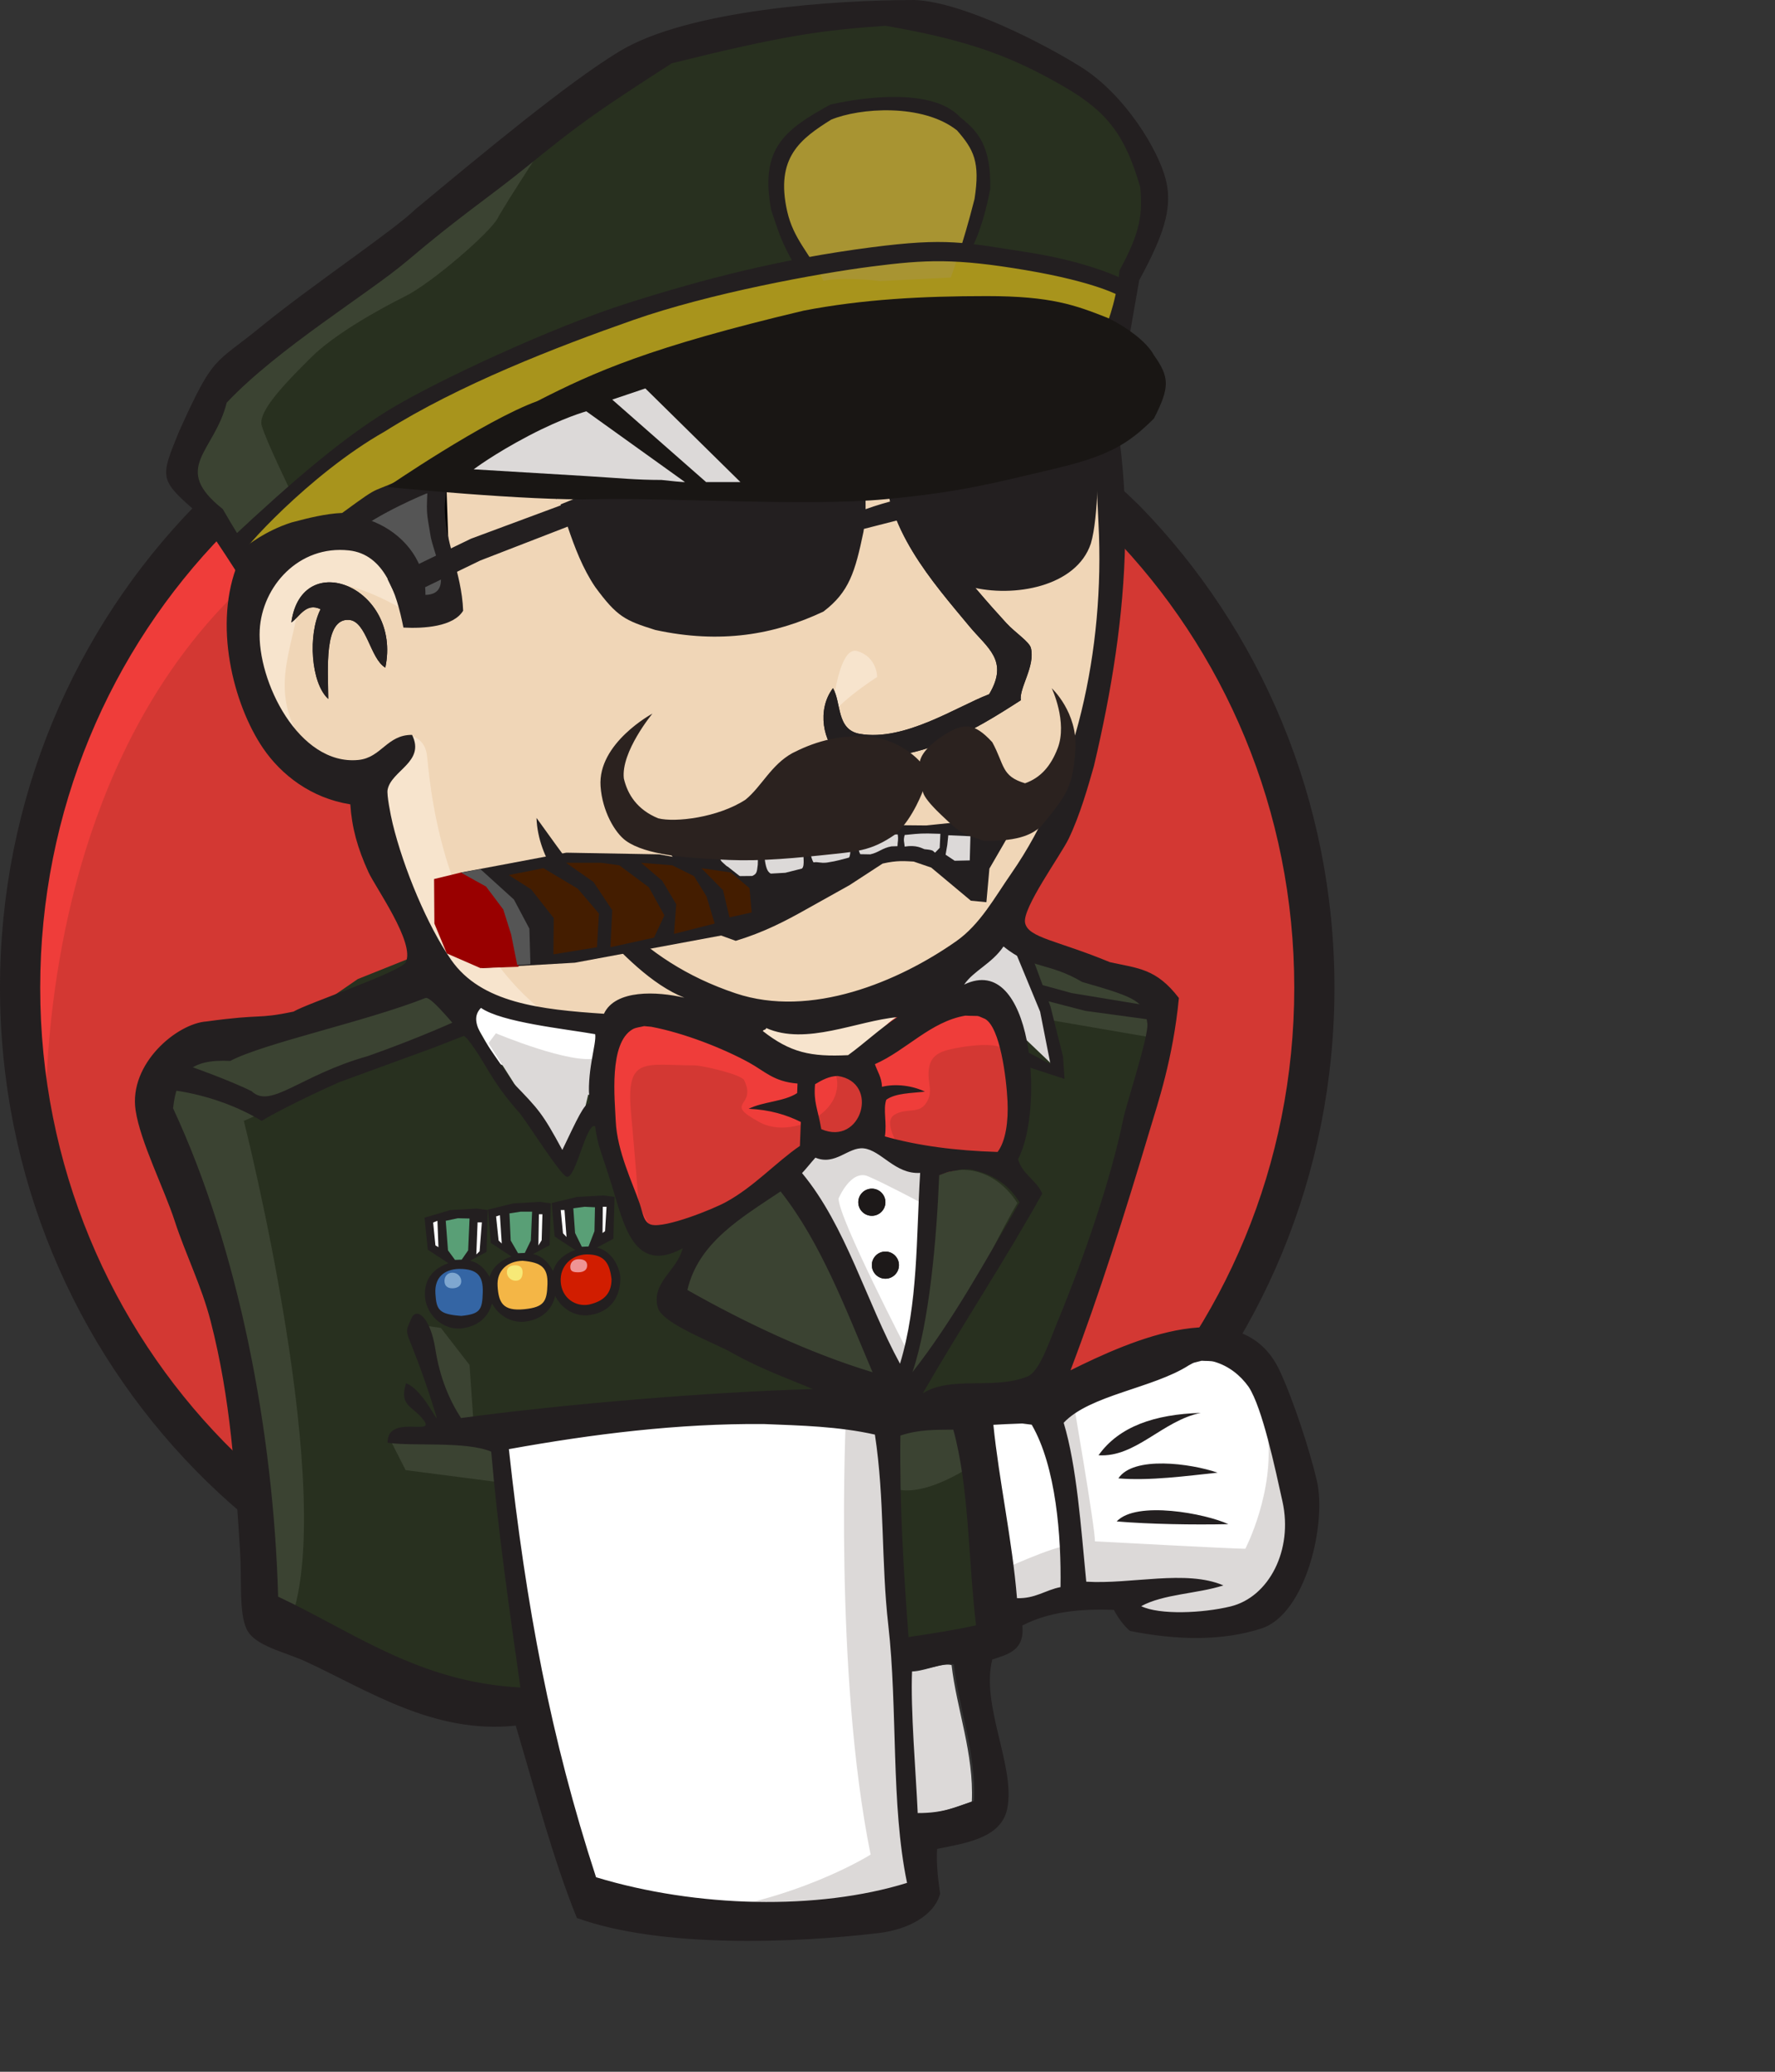 <?xml version="1.0" encoding="UTF-8" standalone="no"?>
<svg
   xmlns:dc="https://purl.org/dc/elements/1.1/"
   xmlns:cc="https://creativecommons.org/ns#"
   xmlns:rdf="http://www.w3.org/1999/02/22-rdf-syntax-ns#"
   xmlns:svg="http://www.w3.org/2000/svg"
   xmlns="http://www.w3.org/2000/svg"
   xmlns:sodipodi="https://sodipodi.sourceforge.net/DTD/sodipodi-0.dtd"
   xmlns:inkscape="https://www.inkscape.org/namespaces/inkscape"
   sodipodi:docname="master-jenkins-normal3.svg"
   inkscape:version="0.91 r13725"
   id="svg3554"
   viewBox="0, 0, 300, 350"
   height="350"
   width="300"
   y="0"
   x="0"
   version="1.1">
  <rect x="0" y="0" width="300" height="350" fill="#333333" stroke="none"/>
  <sodipodi:namedview
     inkscape:current-layer="svg3554"
     inkscape:window-maximized="1"
     inkscape:window-y="0"
     inkscape:window-x="0"
     inkscape:cy="197.96558"
     inkscape:cx="174.13112"
     inkscape:zoom="2.2828775"
     inkscape:snap-others="true"
     showgrid="false"
     id="namedview3728"
     inkscape:window-height="855"
     inkscape:window-width="1436"
     inkscape:pageshadow="2"
     inkscape:pageopacity="0"
     guidetolerance="10"
     gridtolerance="10"
     objecttolerance="10"
     borderopacity="1"
     bordercolor="#666666"
     pagecolor="#ffffff"
     inkscape:snap-nodes="true" />
  <defs
     id="defs3730" />
  <g
     id="レイヤー_1">
    <path
       id="path3557"
       fill="#d33833"
       d="M118.54,54.725 C178.768,59.721 220.665,106.506 222.147,166.442 C222.147,228.228 173.179,278.316 112.772,278.316 C52.367,278.316 3.398,228.228 3.398,166.442 C3.953,133.139 15.209,108.201 38.291,84.591 C39.987,86.74 42.587,87.8 45.203,88.27 C47.468,88.566 49.392,88.246 51.63,87.557 C56.852,85.951 60.218,83.364 65.433,78.178 C65.581,78.032 65.73,77.883 65.926,77.687 C66.167,77.446 66.167,77.446 66.404,77.21 C67.612,76.02 68.801,74.795 70.142,73.752 C74.975,72.008 72.771,72.777 76.748,71.421 C78.146,70.952 79.327,70.563 81.796,69.755 C90.86,66.788 94.861,65.389 100.081,63.214 C100.402,63.08 100.725,62.944 101.052,62.804 C103.969,61.559 105.756,60.724 111.471,57.991 C113.819,56.884 116.153,55.744 118.54,54.725 z" />
    <path
       id="path3559"
       fill="#ef3d3a"
       d="M100.717,62.947 L107.438,74.149 C-0.062,77.483 7.855,194.149 7.855,194.149 L4.521,182.483 L2.021,160.816 L10.355,128.316 L24.938,100.399 L38.481,84.826 C40.159,86.839 42.703,87.821 45.203,88.27 C47.468,88.566 49.392,88.246 51.63,87.557 C56.852,85.951 60.218,83.364 65.433,78.178 C65.581,78.032 65.73,77.883 65.926,77.687 C66.167,77.446 66.167,77.446 66.404,77.21 C67.612,76.02 68.801,74.795 70.142,73.752 C74.975,72.008 72.771,72.777 76.748,71.421 C78.146,70.952 79.327,70.563 81.796,69.755 C90.86,66.788 94.861,65.389 100.081,63.214 C100.615,62.99 100.403,63.08 100.717,62.947 z" />
    <path
       id="path3561"
       fill="#231f20"
       d="M124.376,52.337 C150.514,54.523 174,67.291 192.539,85.376 C212.935,106.235 225.545,135.06 225.542,166.859 C225.545,198.655 212.935,227.481 192.539,248.338 C172.152,269.199 143.925,282.129 112.771,282.129 C81.617,282.129 53.393,269.199 33.003,248.338 C12.608,227.481 0,198.655 0,166.859 C0,135.058 12.608,106.235 33.003,85.377 C35.622,82.677 34.424,83.814 36.537,81.902 C37.482,84.09 39.119,85.739 41.176,86.891 L37.86,90.123 C18.67,109.758 6.795,136.868 6.795,166.859 C6.795,196.844 18.67,223.958 37.86,243.589 C57.06,263.22 83.519,275.334 112.771,275.334 C142.024,275.334 168.485,263.22 187.682,243.589 C206.871,223.958 218.749,196.844 218.749,166.859 C218.749,136.868 206.871,109.758 187.682,90.123 C168.485,70.495 142.024,58.382 112.771,58.379 L112.771,58.379 L110.538,58.437 L111.471,57.991 C115.698,55.937 119.986,54.016 124.376,52.337 z" />
    <g
       id="g3563">
      <path
         id="path3565"
         fill="#f0d6b7"
         d="M174.759,49.359 L180.146,57.978 L186.812,70.062 L188.479,100.062 L183.479,125.895 L174.312,148.812 L165.562,160.895 L159.314,167.562 L142.646,170.062 L120.146,172.562 L105.562,172.978 L91.396,172.562 L80.562,169.228 L70.979,158.812 L63.479,137.562 L61.812,132.978 L51.812,129.645 L45.979,120.062 L41.812,106.312 L46.396,94.228 L57.229,90.478 L65.979,94.645 L70.146,103.812 L75.146,102.978 L76.812,100.895 L75.146,91.312 L74.729,79.228 L75.748,72.431 C76.797,72.075 76.297,72.245 77.248,71.921 C78.646,71.452 79.827,71.063 82.296,70.255 C91.36,67.288 95.361,65.889 100.581,63.714 C100.902,63.58 101.225,63.444 101.552,63.304 C104.469,62.059 106.256,61.224 111.971,58.491 C125.185,52.171 131.409,50.022 138.542,50.022 C139.005,50.022 139.941,50.055 141.457,50.127 C142.139,50.16 145.631,50.335 146.674,50.385 C150.07,50.548 152.868,50.656 155.596,50.719 C161.254,50.848 165.849,50.755 169.515,50.347 C172.537,49.945 170.782,50.232 174.759,49.359 z" />
      <path
         id="path3567"
         stroke-width="1.25"
         stroke="#000000"
         fill-opacity="0"
         d="M174.759,49.359 L180.146,57.978 L186.812,70.062 L188.479,100.062 L183.479,125.895 L174.312,148.812 L165.562,160.895 L159.314,167.562 L142.646,170.062 L120.146,172.562 L105.562,172.978 L91.396,172.562 L80.562,169.228 L70.979,158.812 L63.479,137.562 L61.812,132.978 L51.812,129.645 L45.979,120.062 L41.812,106.312 L46.396,94.228 L57.229,90.478 L65.979,94.645 L70.146,103.812 L75.146,102.978 L76.812,100.895 L75.146,91.312 L74.729,79.228 L75.748,72.431 C76.797,72.075 76.297,72.245 77.248,71.921 C78.646,71.452 79.827,71.063 82.296,70.255 C91.36,67.288 95.361,65.889 100.581,63.714 C100.902,63.58 101.225,63.444 101.552,63.304 C104.469,62.059 106.256,61.224 111.971,58.491 C125.185,52.171 131.409,50.022 138.542,50.022 C139.005,50.022 139.941,50.055 141.457,50.127 C142.139,50.16 145.631,50.335 146.674,50.385 C150.07,50.548 152.868,50.656 155.596,50.719 C161.254,50.848 165.849,50.755 169.515,50.347 C172.537,49.945 170.782,50.232 174.759,49.359 z" />
    </g>
    <path
       id="path30"
       fill="#28301f"
       d="M144.646,239.144 L85.062,241.644 L85.062,251.644 L90.062,286.644 L87.562,289.562 L45.896,275.394 L42.978,270.394 L38.812,223.312 L29.23,194.978 L27.146,188.312 L60.478,165.395 L70.896,161.228 L80.062,172.478 L87.979,179.562 L97.146,182.478 L101.312,183.728 L106.312,205.394 L110.062,209.978 L119.646,206.644 L112.979,219.562 L149.229,236.644 L144.646,239.144" />
    <path
       id="path3570"
       fill="#555555"
       d="M75.133,71.971 L73.396,87.895 L75.896,97.478 L74.646,102.478 L69.646,103.312 L65.478,94.145 L56.728,89.978 L45.896,93.728 L45.254,88.273 C47.414,88.613 49.558,88.121 51.63,87.557 C56.852,85.951 60.218,83.364 65.433,78.178 C65.581,78.032 65.73,77.883 65.926,77.687 C66.167,77.446 66.167,77.446 66.404,77.21 C67.612,76.02 68.801,74.795 70.142,73.752 C71.804,73.153 73.46,72.538 75.133,71.971 z" />
    <path
       id="path3572"
       fill="#dcd9d8"
       d="M49.84,88.02 C49.926,89.043 49.841,88.093 50.479,90.811 L45.896,93.728 L45.254,88.273 C47.85,88.448 46.319,88.444 49.84,88.02 z" />
    <path
       id="path38"
       fill="#f7e4cd"
       d="M63.812,129.562 L69.268,124.275 C69.268,124.275 71.73,124.562 72.146,127.478 C72.562,130.395 73.812,156.645 91.729,170.813 C93.363,172.105 78.396,168.728 78.396,168.728 L65.062,147.895" />
    <path
       id="path40"
       fill="#f7e4cd"
       d="M140.481,121.645 C140.481,121.645 141.452,109.015 144.854,109.987 C148.255,110.958 148.255,114.359 148.255,114.359 C148.255,114.359 139.995,119.703 140.481,121.645" />
    <path
       id="path46"
       fill="#f7e4cd"
       d="M67.979,102.895 C67.979,102.895 52.145,93.312 50.479,102.479 C48.812,111.645 45.061,118.313 52.979,127.895 L47.562,126.229 L42.562,113.313 L40.896,100.813 L50.479,90.812 L61.312,91.645 L67.562,96.645 L67.979,102.895" />
    <path
       id="path3577"
       fill="#f7e4cd"
       d="M77.01,71.334 C76.051,73.902 76.644,72.18 75.491,76.582 C75.492,76.599 75.489,76.621 75.491,76.582 L75.448,71.863 C76.297,71.575 75.864,71.722 76.748,71.421 L77.01,71.334 z" />
    <path
       id="path54"
       fill="#3b4332"
       d="M80.062,172.478 L41.209,189.355 C41.209,189.355 57.542,253.688 48.812,274.562 L42.979,272.479 L42.562,247.895 L31.73,201.229 L27.146,188.312 L28.084,179.355 L71.542,166.272 L80.062,172.478" />
    <path
       id="path56"
       fill="#3b4332"
       d="M74.516,224.343 L79.359,230.592 L80.062,240.82 L77.01,241.1 C77.01,241.1 72.793,230.43 72.793,228.346 C72.793,226.263 71.35,223.878 71.35,223.878" />
    <path
       id="path58"
       fill="#3b4332"
       d="M84.229,243.729 L66.044,243.427 L68.558,248.361 L84.229,250.395" />
    <path
       id="path60"
       fill="#28301f"
       d="M148.396,239.562 L163.812,239.145 L167.562,277.479 L151.729,279.562 L148.396,239.562" />
    <path
       id="path62"
       fill="#28301f"
       d="M152.562,239.562 L175.896,238.312 C175.896,238.312 185.479,214.145 185.479,212.895 C185.479,211.645 197.041,172.355 197.041,172.355 L175.062,158.313 L171.312,154.979 L161.312,164.979 L161.312,203.729 L152.562,239.562" />
    <path
       id="path64"
       fill="#3b4332"
       d="M162.979,236.645 L148.396,239.562 L150.479,251.229 C155.895,253.729 165.062,247.062 165.062,247.062" />
    <path
       id="path66"
       fill="#3b4332"
       d="M177.663,172.355 L197.041,175.688 L195.042,168.022 L171.546,158.942 L175.542,172.355" />
    <path
       id="path68"
       fill="#ffffff"
       d="M98.688,321.649 L90.062,286.644 L85.771,260.815 L85.062,241.644 L124.105,239.566 L148.396,239.562 L146.188,283.315 L149.938,317.065 L149.521,323.315 L117.855,325.815 L98.688,321.649" />
    <path
       id="path70"
       fill="#dcd9d8"
       d="M142.979,239.145 C142.979,239.145 140.896,282.479 147.146,313.311 C147.146,313.311 134.646,321.229 116.312,323.312 L151.312,322.062 L155.479,319.562 L150.479,251.229 L149.229,236.644" />
    <path
       id="path72"
       fill="#ffffff"
       d="M168.273,274.149 L184.523,269.566 L215.355,267.899 L219.939,253.733 L211.605,229.149 L202.023,227.899 L188.689,232.066 L175.896,238.312 L169.105,237.066 L163.812,239.145" />
    <path
       id="path74"
       fill="#dcd9d8"
       d="M167.979,265.811 C167.979,265.811 178.811,260.812 180.479,261.229 L175.896,238.311 L181.313,236.229 C181.313,236.229 185.063,257.895 185.063,260.395 C185.063,260.395 208.395,261.645 210.479,261.645 C210.479,261.645 215.479,252.061 214.229,242.061 L218.813,255.395 L219.229,262.895 L212.563,272.895 L205.063,274.561 L192.563,274.145 L188.396,268.729 L173.813,270.811 L169.229,272.479" />
    <path
       id="path76"
       fill="#ffffff"
       d="M151.605,236.233 L142.439,212.899 L132.855,199.149 C132.855,199.149 134.938,193.315 137.855,193.315 C140.773,193.315 147.439,193.315 147.439,193.315 L156.605,196.649 L155.773,212.066 L151.605,236.233" />
    <path
       id="path78"
       fill="#dcd9d8"
       d="M153.396,228.312 C153.396,228.312 141.729,205.813 141.729,202.479 C141.729,202.479 143.811,197.479 146.729,198.729 C149.646,199.979 155.896,203.312 155.896,203.312 L155.896,195.395 L141.729,192.478 L132.146,193.728 L148.396,232.062 L151.729,232.479" />
    <path
       id="path80"
       fill="#ffffff"
       d="M102.439,173.317 L90.896,172.062 L80.062,168.728 L80.062,172.478 L84.209,179.688 L102.022,185.815" />
    <path
       id="path82"
       fill="#dcd9d8"
       d="M83.813,174.565 C83.813,174.565 96.731,179.983 100.897,178.733 L96.209,198.355 L89.209,186.688 L82.563,176.233 L83.813,174.565" />
    <path
       id="path84"
       fill="#d33833"
       d="M168.228,194.734 C161.158,194.527 154.77,193.687 149.178,192.109 C149.558,189.817 148.846,187.567 149.418,185.915 C150.976,184.793 153.589,184.81 155.945,184.547 C153.908,183.545 151.045,183.149 148.694,183.728 C148.639,182.137 147.925,181.15 147.493,179.905 C151.468,178.487 160.851,169.185 166.13,172.265 C168.645,173.73 169.714,182.098 169.909,186.167 C170.071,189.542 169.603,192.947 168.228,194.734" />
    <path
       id="path86"
       stroke-width="2.5"
       stroke="#d33833"
       fill-opacity="0"
       d="M168.728,195.234 C161.658,195.027 155.27,194.187 149.678,192.609 C150.058,190.317 149.346,188.067 149.918,186.415 C151.476,185.293 154.089,185.31 156.445,185.047 C154.408,184.045 151.545,183.649 149.194,184.228 C149.139,182.637 148.425,181.65 147.993,180.405 C151.968,178.987 161.351,169.685 166.63,172.765 C169.145,174.23 170.214,182.598 170.409,186.667 C170.571,190.042 170.103,193.447 168.728,195.234 z" />
    <path
       id="path88"
       fill="#d33833"
       d="M134.419,183.177 C134.4,183.712 134.378,184.25 134.356,184.79 C132.149,186.24 128.585,186.223 126.162,187.442 C129.734,187.598 132.545,188.458 134.977,189.67 C134.924,191.018 134.872,192.364 134.82,193.712 C130.774,196.482 127.077,200.607 122.313,203.204 C120.061,204.433 112.156,207.594 109.759,207.035 C108.403,206.72 108.281,205.038 107.739,203.452 C106.585,200.055 103.926,194.649 103.694,189.537 C103.398,183.079 102.747,172.257 109.706,173.587 C115.32,174.658 121.85,177.244 126.196,179.619 C128.852,181.072 130.389,182.867 134.419,183.177" />
    <path
       id="path90"
       stroke-width="2.5"
       stroke="#d33833"
       fill-opacity="0"
       d="M134.919,183.677 C134.9,184.212 134.878,184.75 134.856,185.29 C132.649,186.74 129.085,186.723 126.662,187.942 C130.234,188.098 133.045,188.958 135.477,190.17 C135.424,191.518 135.372,192.864 135.32,194.212 C131.274,196.982 127.577,201.107 122.813,203.704 C120.561,204.933 112.656,208.094 110.259,207.535 C108.903,207.22 108.781,205.538 108.239,203.952 C107.085,200.555 104.426,195.149 104.194,190.037 C103.898,183.579 103.247,172.757 110.206,174.087 C115.82,175.158 122.35,177.744 126.696,180.119 C129.352,181.572 130.889,183.367 134.919,183.677 z" />
    <path
       id="path92"
       fill="#d33833"
       d="M138.438,190.882 C137.82,187.364 137.106,186.36 137.382,183.292 C146.764,177.037 148.525,194.035 138.438,190.882" />
    <path
       id="path94"
       stroke-width="2.5"
       stroke="#d33833"
       fill-opacity="0"
       d="M138.938,191.382 C138.32,187.864 137.606,186.86 137.882,183.792 C147.264,177.537 149.025,194.535 138.938,191.382 z" />
    <path
       id="path96"
       fill="#ef3d3a"
       d="M152.021,193.733 C152.021,193.733 149.104,189.565 151.188,188.315 C153.271,187.065 155.355,188.317 156.605,186.233 C157.855,184.149 156.605,182.899 157.021,180.399 C157.438,177.899 159.523,177.482 161.605,177.065 C163.688,176.649 169.523,175.815 170.355,177.899 L167.855,170.399 L162.855,168.733 L147.021,177.899 L146.188,182.483 L146.188,191.649" />
    <path
       id="path98"
       fill="#ef3d3a"
       d="M108.272,207.483 C107.771,200.98 107.241,194.487 106.652,187.99 C105.77,178.29 108.982,179.983 117.39,179.983 C118.674,179.983 125.298,181.514 125.771,182.483 C128.044,187.124 121.971,186.093 128.389,189.593 C133.806,192.547 143.376,187.799 141.188,181.233 C139.963,179.773 134.805,180.778 132.956,179.819 C129.701,178.132 126.446,176.444 123.191,174.757 C119.049,172.608 109.478,169.475 105.062,172.478 C93.874,180.087 105.768,199.098 109.759,207.035" />
    <path
       id="path3602"
       fill="#231f20"
       d="M150.751,77.339 C152.371,78.232 152.176,79.675 152.659,81.382 C155.912,88.997 164.101,98.735 170.077,105.253 C171.545,106.858 173.961,108.398 174.23,109.459 C175.005,112.545 172.214,116.243 172.537,118.295 C164.39,123.529 155.305,129.22 141.955,127.9 C139.102,125.42 138.015,119.902 140.786,116.257 C142.229,118.737 141.322,123.298 145.342,123.984 C152.917,125.28 161.734,119.35 167.182,117.278 C170.561,111.582 166.891,109.487 163.847,105.82 C157.616,98.309 149.257,88.999 149.561,77.754 C150.223,77.354 149.837,77.518 150.751,77.339 z" />
    <path
       id="path108"
       fill="#231f20"
       d="M65.127,112.785 C62.573,111.328 61.965,104.908 58.967,104.725 C54.683,104.465 55.464,113.054 55.481,118.077 C52.532,115.399 52.013,107.155 54.18,102.922 C51.711,101.709 50.608,104.259 49.238,105.158 C50.999,92.37 67.944,99.227 65.127,112.785" />
    <path
       id="path116"
       fill="#3b4332"
       d="M171.945,203.239 C166.185,213.104 161.209,226.355 152.773,233.688 C154.542,224.022 157.931,209.415 158.364,198.667 C164.358,195.862 169.49,199.298 171.945,203.239" />
    <path
       id="path118"
       fill="#231f20"
       d="M202.94,238.695 C196.491,239.986 191.96,246.254 185.669,245.852 C189.126,240.978 195.185,238.923 202.94,238.695" />
    <path
       id="path120"
       fill="#231f20"
       d="M205.785,248.788 C200.529,249.343 194.355,250.194 189.024,249.755 C191.548,245.9 201.271,247.23 205.785,248.788" />
    <path
       id="path122"
       fill="#231f20"
       d="M207.606,257.489 C201.699,257.617 194.356,257.499 188.741,257.028 C192.062,253.461 203.775,255.704 207.606,257.489" />
    <path
       id="path124"
       fill="#dcd9d8"
       d="M160.83,281.3 C161.678,288.719 164.619,296.236 164.25,304.361 C160.984,305.463 159.107,306.426 154.731,306.42 C154.423,299.515 153.499,288.959 153.775,282.377 C155.928,282.519 159.101,280.839 160.83,281.3" />
    <path
       id="path126"
       fill="#f7e4cd"
       d="M151.306,171.96 C148.34,173.897 146.575,177.621 143.726,179.688 C137.409,180.001 126.85,177.316 122.209,173.688 C122.285,173.397 128.077,172.713 128.094,172.355 C134.857,175.369 149.079,169.298 155.907,168.688" />
    <path
       id="path128"
       fill="#3b4332"
       d="M115.806,218.058 C117.664,210.006 124.931,203.789 131.542,199.355 C138.366,208.015 145.076,223.941 149.646,234.688 C138.849,231.434 125.269,223.412 115.806,218.058" />
    <path
       id="path134"
       fill="#1d1919"
       d="M149.646,203.104 C149.646,204.369 148.62,205.395 147.354,205.395 C146.089,205.395 145.062,204.369 145.062,203.104 C145.062,201.839 146.089,200.812 147.354,200.812 C148.62,200.812 149.646,201.839 149.646,203.104" />
    <path
       id="path136"
       fill="#1d1919"
       d="M151.937,213.729 C151.937,214.994 150.911,216.02 149.645,216.02 C148.38,216.02 147.354,214.994 147.354,213.729 C147.354,212.464 148.38,211.437 149.645,211.437 C150.911,211.437 151.937,212.464 151.937,213.729" />
    <path
       id="path3614"
       fill="#000000"
       d="M100.547,63.019 L100.576,63.902 L100.399,70.882 L99.999,73.862 C98.801,76.305 95.924,81.424 94.036,84.337 L93.533,82.608 C95.198,79.757 96.276,77.017 98.855,72.337 C98.834,69.469 98.821,66.6 98.819,63.731 L100.081,63.214 L100.547,63.019 z" />
    <path
       id="path3616"
       fill="#dcd9d8"
       d="M175.542,168.355 L177.663,179.688 L167.876,170.355 L159.82,166.272 L164.017,162.022 L171.292,156.022 L175.542,168.355 z" />
  </g>
  <g
     id="レイヤー_5">
    <path
       id="path3619"
       fill="#dcd9d8"
       d="M49.93,88.515 L50.478,90.811 L45.896,93.728 L45.423,89.709 C47.519,89.648 46.551,89.824 48.342,89.271 C49.802,88.607 49.298,88.908 49.93,88.515 z" />
    <path
       id="path106"
       fill="#231f20"
       d="M172.538,118.295 C164.39,123.529 155.305,129.22 141.955,127.9 C139.103,125.42 138.015,119.902 140.786,116.257 C142.229,118.737 141.323,123.298 145.343,123.984 C152.918,125.28 161.734,119.35 167.183,117.278 C170.561,111.582 166.891,109.487 163.848,105.82 C157.616,98.309 149.258,88.999 149.561,77.754 C152.08,75.928 152.298,80.542 152.659,81.382 C155.913,88.997 164.101,98.735 170.078,105.253 C171.545,106.858 173.961,108.398 174.23,109.459 C175.005,112.545 172.214,116.243 172.538,118.295" />
    <path
       id="path3622"
       fill="#231f20"
       d="M65.127,112.785 C62.573,111.328 61.965,104.908 58.967,104.725 C54.683,104.465 55.464,113.054 55.481,118.077 C52.532,115.399 52.013,107.155 54.18,102.922 C51.711,101.709 50.608,104.259 49.238,105.158 C50.999,92.37 67.944,99.227 65.127,112.785" />
    <path
       id="path3624"
       fill="#1d1919"
       d="M149.646,203.104 C149.646,204.369 148.62,205.395 147.354,205.395 C146.089,205.395 145.062,204.369 145.062,203.104 C145.062,201.839 146.089,200.812 147.354,200.812 C148.62,200.812 149.646,201.839 149.646,203.104" />
    <path
       id="path3626"
       fill="#1d1919"
       d="M151.937,213.729 C151.937,214.994 150.911,216.02 149.645,216.02 C148.38,216.02 147.354,214.994 147.354,213.729 C147.354,212.464 148.38,211.437 149.645,211.437 C150.911,211.437 151.937,212.464 151.937,213.729" />
    <path
       id="path3628"
       fill="#231f20"
       d="M184.153,53.677 L184.153,53.677 L184.153,53.677 L184.153,53.677 L184.153,53.677 C193.25,78.369 190.826,104.345 184.884,129.423 C183.934,132.758 182.556,137.66 180.633,141.667 C179.291,144.464 172.745,153.427 173.251,155.897 C173.772,158.451 178.584,158.817 187.584,162.546 C192.417,163.613 195.417,163.613 199.251,168.603 C198.251,178.897 195.673,186.415 194.379,190.752 C190.054,205.223 185.834,218.599 180.93,231.501 C191.039,226.475 209.926,217.974 216.264,231.519 C218.603,236.512 221.346,244.952 222.558,250.106 C224.269,257.377 220.702,272.659 213.229,275.099 C206.628,277.254 198.925,277.123 190.974,275.525 C190.038,274.747 188.995,273.389 188.266,271.974 C182.589,271.754 177.273,272.279 172.788,274.613 C173.213,278.812 170.372,279.485 167.71,280.35 C165.736,288.176 171.659,298.397 170.241,305.533 C169.23,310.617 162.975,311.403 158.378,312.354 C158.228,315.179 158.579,317.538 158.893,319.928 C157.841,323.801 153.126,326.006 148.659,326.546 C133.96,328.314 111.642,329.108 97.504,324.024 C93.559,314.347 90.451,302.577 87.165,291.526 C73.376,292.999 62.223,285.577 51.71,280.714 C48.069,279.026 43.034,278.097 41.674,275.199 C40.356,272.394 40.895,267.018 40.568,261.939 C39.735,248.968 39.023,236.457 35.597,223.175 C34.059,217.215 31.378,211.957 29.508,206.214 C27.78,200.892 23.705,192.871 22.917,187.563 C21.75,179.697 29.914,172.897 34.914,172.563 C44.604,171.23 43.251,172.23 49.613,170.897 C51.962,169.488 67.779,164.189 68.584,162.546 C70.186,159.29 63.434,149.885 62.271,147.333 C60.431,143.297 59.472,139.868 59.208,135.885 C52.556,134.834 47.514,130.875 44.468,126.412 C39.429,119.024 35.935,105.357 40.294,94.96 C40.636,94.142 42.341,92.532 42.593,91.274 C42.749,89.796 42.723,90.632 42.559,88.766 C43.638,89.968 45.704,89.834 47.079,89.661 C47.516,89.606 47.921,89.401 48.342,89.271 L48.845,89.042 L48.871,89.359 C58.822,83.099 72.03,89.854 71.906,100.502 C76.657,100.375 73.681,94.568 72.821,90.827 C72.021,85.952 72.045,87.292 72.342,80.773 C72.385,79.823 72.587,78.886 72.71,77.943 C73.408,78.295 74.202,78.251 74.954,78.172 C75.765,78.008 75.357,78.112 76.178,77.854 C75.558,80.277 75.419,82.774 75.194,85.254 C74.984,91.305 78.044,96.588 78.278,103.175 C76.642,105.874 71.645,106.207 68.185,106.022 C67.021,100.194 64.982,93.644 58.981,92.987 C50.49,92.058 44.281,99.085 43.896,106.429 C43.439,115.065 50.529,129.379 60.578,128.385 C64.46,128.002 65.413,124.11 69.643,124.15 C71.935,128.724 66.107,130.16 65.507,133.432 C65.351,134.277 65.99,137.579 66.362,139.128 C68.188,146.669 72.256,156.429 76.261,162.17 C81.344,169.453 91.331,170.55 102.074,171.264 C103.993,167.13 111.062,167.47 115.668,168.552 C110.148,166.365 105.016,161.065 100.763,156.374 C95.878,150.992 90.929,145.218 90.679,138.183 C99.911,150.99 107.538,162.175 124.325,167.809 C137.027,172.069 151.863,165.857 161.622,159.003 C165.673,156.154 168.09,151.634 170.969,147.497 C181.74,132.003 186.766,109.888 185.661,88.453 C185.206,79.613 185.226,70.803 182.26,64.855 C181.279,62.045 179.966,59.359 178.466,56.79 L178.75,56.428 C179.227,55.595 179.065,55.993 179.295,55.26 C180.194,55.212 179.468,55.267 181.425,54.771 C181.421,54.773 182.203,54.512 182.319,54.479 L182.162,54.501 C183.558,54.113 182.894,54.388 184.153,53.677 L184.153,53.677 z M129.049,240.573 L129.049,240.573 C114.593,240.462 100.21,242.255 86.007,244.816 C88.893,271.344 93.073,293.645 100.739,317.137 C117.753,322.303 138.264,322.753 153.303,318.091 C150.541,304.833 151.747,288.691 150.134,274.542 C148.917,263.907 149.538,253.207 147.87,242.357 C141.688,240.966 135.347,240.826 129.049,240.573 L129.049,240.573 z M160.493,281.094 C158.329,281.282 156.329,282.189 154.15,282.252 C153.874,288.834 154.798,299.39 155.106,306.295 C159.482,306.301 161.359,305.338 164.625,304.236 C164.994,296.111 162.053,288.594 161.205,281.175 L160.493,281.094 z M71.908,168.602 L71.908,168.602 C61.785,172.595 44.604,176.23 38.917,179.23 C32.251,178.897 29.917,181.23 29.251,187.23 C40.298,210.935 46.221,241.747 47.009,269.739 C59.665,275.658 70.78,284.191 87.953,285.082 C85.966,271.022 84.152,258.478 83.024,245.24 C78.709,243.421 69.542,244.376 65.504,243.729 C65.47,238.863 73.625,242.64 71.651,239.979 C69.776,237.449 67.395,237.586 68.633,233.688 C71.789,234.836 74.625,242.034 73.578,238.695 C68.682,223.086 67.979,226.347 69.531,222.735 C70.409,220.694 72.748,222.587 73.578,227.899 C74.336,232.75 75.931,236.482 77.917,239.562 C94.512,237.303 119.425,235.162 137.38,234.669 C133.43,232.974 128.738,231.37 123.593,228.47 C120.804,226.898 112.012,223.627 111.208,220.978 C109.923,216.756 114.577,214.508 115.373,210.889 C106.996,215.458 105.362,206.51 103.38,200.172 C101.585,194.43 101.017,193.583 100.576,190.272 C99.061,189.549 97.257,199.506 95.716,198.772 C94.551,198.216 89.542,190.272 87.917,188.147 C82.667,182.272 82.417,179.897 78.981,175.495 C77.848,174.688 72.958,168.189 71.908,168.603 L71.908,168.602 z M161.121,241.521 L161.121,241.521 C158.014,241.551 155.277,241.485 152.179,242.523 C152.025,253.917 152.689,265.155 153.559,276.563 C157.934,275.906 160.902,275.468 164.967,274.577 C163.648,263.594 163.81,251.236 161.121,241.522 L161.121,241.521 z M203.091,229.883 L203.091,229.883 C201.373,230.347 202.076,230.038 200.924,230.658 C194.866,234.537 184.195,235.663 179.777,240.358 C181.993,247.733 182.68,257.863 183.594,267.208 C191.161,267.679 200.473,265.125 206.766,267.836 C202.372,269.259 196.671,269.27 192.875,271.344 C195.978,272.843 203.241,272.54 207.978,271.39 C214.484,269.81 218.575,261.841 216.755,253.658 C215.534,248.158 213.359,237.801 211.031,234.283 C209.617,232.307 207.664,230.773 205.305,230.071 C204.595,229.859 203.829,229.946 203.092,229.884 L203.091,229.883 z M172.763,240.483 C168.933,240.642 170.555,240.559 167.895,240.707 C168.827,249.994 171.09,260.243 171.886,269.992 C175.008,270.089 176.675,268.617 179.243,268.122 C179.38,259.564 178.495,247.774 174.372,240.687 L172.763,240.483 z M169.603,159.896 C167.628,162.814 164.571,163.964 162.955,166.337 C174.509,160.734 176.591,187.275 172.062,195.825 C172.762,198.375 175.17,199.352 176.152,201.644 C169.705,213.194 162.544,223.975 155.965,235.389 C160.859,232.343 167.849,234.844 173.607,232.564 C175.713,231.732 177.236,226.913 178.83,223.058 C183.214,212.452 187.816,199.08 189.864,188.959 C190.326,186.653 194.2,174.949 193.917,172.897 C193.414,169.222 192.417,168.603 182.917,165.897 C177.251,162.546 174.477,163.822 169.604,159.897 L169.603,159.896 z M131.93,201.277 L131.929,201.277 C125.319,205.712 118.039,209.881 116.181,217.933 C125.644,223.287 136.676,228.568 147.474,231.823 C142.904,221.075 138.754,209.938 131.93,201.278 L131.93,201.277 z M162.669,197.529 C159.577,198.156 160.869,197.753 158.739,198.542 C158.306,209.29 157.08,223.389 154.215,231.813 C161.049,223.111 166.56,212.979 172.32,203.114 C170.302,199.896 167.654,198.317 164.05,197.565 L162.669,197.529 z M145.968,194.004 L145.968,194.004 C143.38,193.725 141.183,196.98 137.816,195.573 C137.045,196.425 136.344,197.349 135.558,198.182 C142.993,207.142 146.371,219.854 152.114,230.384 C155.195,220.269 154.84,209.188 155.519,198.148 C151.285,198.417 148.936,194.319 145.969,194.004 L145.968,194.004 z M108.862,173.35 C108.214,173.529 107.499,173.549 106.916,173.886 C102.867,176.228 103.909,185.699 104.069,189.412 C104.301,194.524 106.96,199.93 108.114,203.327 C108.656,204.913 108.778,206.595 110.134,206.91 C112.531,207.469 120.436,204.308 122.688,203.079 C127.452,200.482 131.149,196.357 135.195,193.587 C135.247,192.239 135.299,190.893 135.353,189.545 C132.92,188.333 130.109,187.473 126.538,187.317 C128.96,186.098 132.524,186.115 134.731,184.665 C134.753,184.125 134.775,183.587 134.794,183.052 C130.764,182.742 129.228,180.947 126.571,179.494 C122.225,177.119 115.695,174.533 110.081,173.462 L108.862,173.35 z M163.165,171.579 L163.165,171.579 C157.258,172.581 153.167,177.457 147.867,179.78 C148.3,181.025 149.014,182.012 149.069,183.603 C151.42,183.024 154.283,183.42 156.32,184.422 C153.964,184.685 151.351,184.668 149.792,185.79 C149.221,187.442 149.933,189.692 149.553,191.984 C155.145,193.562 161.533,194.402 168.603,194.609 C169.978,192.822 170.446,189.417 170.284,186.042 C170.089,181.973 169.02,173.605 166.505,172.14 C164.761,171.403 165.844,171.723 163.165,171.58 L163.165,171.579 z M81.292,170.271 L81.292,170.271 C78.775,172.827 82.542,176.397 86.792,183.022 C91.017,187.397 91.667,188.022 95.042,194.272 C97.562,189.022 98.758,186.341 99.667,186.397 C99.042,181.147 100.863,176.374 100.592,174.712 C95.402,173.8 84.819,172.721 81.292,170.272 L81.292,170.271 z M141.58,181.772 L141.58,181.772 C140.153,181.799 138.942,182.448 137.757,183.167 C137.481,186.235 138.195,187.239 138.812,190.757 C145.612,193.713 148.771,182.815 141.581,181.772 L141.58,181.772 z M151.681,171.835 L151.681,171.835 C144.853,172.445 136.256,176.687 129.494,173.673 C129.476,174.03 129.01,173.9 128.934,174.192 C133.575,177.819 137.023,178.569 143.34,178.257 C146.189,176.189 148.715,173.772 151.681,171.835 L151.681,171.835 z" />
    <path
       id="path3630"
       fill="#231f20"
       d="M181.356,54.454 C181.77,54.559 181.996,54.531 181.356,54.454 z" />
    <path
       id="path3632"
       fill="#231f20"
       d="M77.368,172.355 C77.368,172.355 70.876,175.355 62.142,178.422 C50.742,181.622 45.742,187.422 42.542,184.355 C38.542,182.355 30.876,179.688 30.876,179.688 L27.542,184.022 C27.542,184.022 35.876,184.355 44.229,189.355 C48.742,186.622 57.342,182.822 57.342,182.822 C57.342,182.822 73.209,177.022 73.209,177.022 C73.209,177.022 80.062,174.355 80.062,174.355 C80.062,174.355 77.368,172.355 77.368,172.355 z" />
    <path
       id="path3634"
       fill="#231f20"
       d="M181.134,167.772 L194.042,169.897 L195.042,172.355 L183.417,170.772 L175.542,168.728 L175.667,166.272 z" />
    <path
       id="path3636"
       fill="#231f20"
       d="M174.367,161.397 L177.542,170.022 L179.667,178.522 L179.917,182.272 L173.042,180.022 L172.792,177.272 L177.542,179.772 L175.792,170.897 L171.292,160.022 L174.367,161.397 z" />
    <path
       id="path4067"
       fill="#231f20"
       d="M136.293,153.603 L143.58,149.535 L149.174,145.891 C151.708,145.309 152.976,145.486 154.428,145.552 L157.394,146.569 L164.088,152.162 L166.715,152.416 L167.224,146.739 L171.546,139.281 L164.766,138.603 L156.546,139.451 L147.309,139.366 C139.493,139.942 131.56,140.362 123.073,140.044 C120.471,140.04 117.053,140.361 113.327,140.807 L111.717,142.247 L113.92,145.044 C115.107,148.051 116.293,149.915 117.48,152.077 L119.429,157.162 L124.344,158.942 C129.042,157.527 132.757,155.598 136.293,153.603 z" />
    <path
       id="path4069"
       fill="#dcd9d8"
       d="M121.123,142.247 L122.988,141.654 L125.7,141.654 L127.31,141.993 C128.046,143.349 128.14,144.36 128.078,146.077 C127.932,147.418 127.864,147.641 127.14,147.984 L124.683,148.01 L121.971,145.552 L120.276,142.925 z" />
    <path
       id="path4071"
       fill="#dcd9d8"
       d="M129.598,141.654 C128.377,141.733 129.335,143.99 129.259,145.213 C129.498,147.006 129.88,147.366 130.276,147.586 L132.733,147.446 L135.53,146.739 C136.116,146.275 135.642,144.324 135.799,143.144 C135.313,141.986 135.363,141.689 135.191,141.315 C130.035,141.691 131.212,141.561 129.598,141.654 z" />
    <path
       id="path4073"
       fill="#dcd9d8"
       d="M136.83,141.457 L136.928,143.684 C136.988,144.544 137.291,145.398 137.493,145.692 C138.289,145.55 138.648,145.863 139.767,145.722 C141.628,145.439 142.36,145.157 143.496,144.874 C143.849,144.361 143.755,142.702 143.49,141.17 L139.682,141.23 z" />
    <path
       id="path4075"
       fill="#dcd9d8"
       d="M144.965,141.174 C145.181,142.018 144.819,143.302 145.406,144.304 L147.078,144.334 C148.555,144.016 149.035,143.287 150.654,142.986 L151.688,142.951 C151.702,142.153 151.879,141.922 151.724,140.969 L147.507,141.004 z" />
    <path
       id="path4077"
       fill="#dcd9d8"
       d="M152.902,141.061 C152.643,142.04 152.844,142.205 152.904,143.025 C154.895,142.696 155.82,143.318 156.238,143.46 C157.953,143.621 157.595,143.754 158.037,144.052 L158.822,143.233 L158.937,140.863 L156.8,140.807 C155.857,140.844 156.033,140.732 152.902,141.061 z" />
    <path
       id="path4083"
       fill="#dcd9d8"
       d="M160.274,141.104 L160.104,142.749 L159.82,144.393 L161.352,145.414 L163.904,145.357 L164.017,141.274 z" />
    <path
       id="path3645"
       fill="#231f20"
       d="M150.943,76.26 C152.286,76.532 151.524,76.377 153.229,76.728 L153.241,76.28 C154.15,76.268 155.059,76.266 155.968,76.261 C161.079,76.23 166.434,76.508 171.546,76.508 C180.171,76.508 185.63,76.645 185.63,76.645 C185.63,76.645 185.695,87.405 184.369,91.822 C181.942,99.136 171.292,101.022 164.017,99.136 C157.542,93.728 157.342,93.728 154.342,88.822 L154.069,87.622 L152.773,87.622 L146.01,89.354 L145.943,89.822 C144.52,96.655 143.511,100.019 139.179,103.312 C130.917,107.222 121.784,108.822 110.743,106.422 C105.673,104.822 104.323,104.249 100.576,99.136 C98.488,96.039 97.135,92.489 95.945,88.969 L81.174,94.691 L67.247,101.436 L65.504,97.835 L79.504,91.055 L79.653,90.99 L94.787,85.371 C94.764,85.296 94.779,85.346 94.743,85.222 C94.743,85.222 105.673,80.422 120.276,77.746 C132.342,76.26 144.965,76.28 144.965,76.28 C145.048,76.518 145.126,76.758 145.193,77.001 C147.052,76.47 149.021,76.381 150.943,76.26 z M150.742,79.622 C149.122,79.662 147.485,79.75 145.902,80.119 C146.428,83.685 146.25,81.72 146.296,86.023 C148.096,85.369 149.944,84.855 151.787,84.337 C153.34,84.378 152.745,84.313 153.581,84.422 C153.237,81.512 153.368,83.076 153.239,79.726 C152.417,79.595 151.572,79.622 150.742,79.622 z" />
    <path
       id="path3647"
       fill="#2b221f"
       d="M155.48,128.649 C155.48,128.649 152.247,124.899 146.937,124.472 C141.348,124.023 137.124,125.598 133.934,127.223 C130.312,129.223 128.731,132.873 125.999,135.097 C121.356,138.123 114.124,138.978 111.249,138.247 C107.687,136.79 106.064,134.203 105.439,131.516 C104.917,127.022 110.271,120.554 110.271,120.554 C110.271,120.554 100.995,125.541 101.502,132.837 C101.792,137.013 103.916,140.705 105.814,142.059 C109.176,144.458 116.16,144.927 121.166,145.167 C126.698,145.576 132.125,145.189 138.712,144.505 C144.771,143.855 147.142,143.855 151.357,140.927 C154.387,138.223 156.1,133.307 156.1,133.307 C156.1,133.307 155.031,133.811 158.998,137.594 C162.949,141.363 162.554,140.68 166.242,142.045 C172.696,142.181 174.619,140.679 175.858,139.723 C180.469,134.124 181.321,132.923 181.752,126.628 C182.182,120.333 177.762,116.274 177.762,116.274 C177.762,116.274 180.47,121.972 178.757,126.42 C177.583,129.469 175.859,131.394 173.251,132.326 C169.205,131.121 169.812,129.242 167.708,125.386 C164.549,121.941 162.819,122.246 159.863,123.981 C155.574,126.616 155.48,128.649 155.48,128.649 z" />
  </g>
  <g
     id="レイヤー_7">
    <path
       id="path3650"
       fill="#28301f"
       d="M80.062,63.272 L56.292,76.645 L39.292,90.022 L35.039,86.823 L31.542,77.33 L38.292,63.772 L91.77,21.522 L110.542,9.022 L153.792,1.522 L181.042,11.772 L195.542,29.522 L190.042,48.522 L171.546,43.272 L147.354,43.772 L113.292,50.022 L80.062,63.272 z" />
    <path
       id="path3652"
       fill="#a8941c"
       d="M38.542,90.022 L42.292,96.522 L66.542,83.272 L101.792,64.522 L126.542,56.772 L152.773,52.478 L181.292,54.022 L190.042,55.395 L190.042,48.272 L164.017,42.772 L126.042,47.022 L93.533,57.522 L62.042,73.022 L42.042,88.022 L38.542,90.022 z" />
    <path
       id="path3654"
       fill="#3b4332"
       d="M80.062,30.485 L51.63,54.789 L38.542,62.545 L31.542,77.33 L34.342,84.828 L40.285,91.697 L49.238,83.222 C49.238,83.222 44.914,74.356 44.228,71.889 C43.542,69.422 48.542,64.422 52.542,60.422 C56.542,56.422 64.142,52.222 68.542,50.022 C72.942,47.822 82.831,39.322 84.142,36.822 C85.454,34.322 93.533,22.022 93.533,22.022 L80.062,30.485 z" />
    <path
       id="path3656"
       fill="#231f20"
       d="M162.29,19.814 C165.063,22.022 167.563,24.422 167.357,31.971 C165.943,39.422 163.813,42.772 163.813,42.772 L147.493,42.772 C147.493,42.772 139.063,45.31 134.978,46.086 C132.146,40.88 132.146,40.88 130.337,35.471 C128.374,25.009 132.691,21.876 140.313,17.679 C140.313,17.679 156.605,13.622 162.29,19.814 z" />
    <path
       id="path3658"
       fill="#a89432"
       d="M161.742,22.022 C164.587,25.273 165.688,27.371 164.708,33.621 C162.688,41.621 160.688,46.886 160.688,46.886 L148.757,47.482 C148.757,47.482 142.95,46.717 139.179,47.422 C136.83,42.772 134.126,40.422 133.06,35.755 C130.959,26.565 135.379,23.422 140.461,20.222 C145.249,18.222 155.907,17.422 161.742,22.022 z" />
  </g>
  <g
     id="レイヤー_3">
    <path
       id="path3661"
       fill="#231f20"
       d="M154.601,0 C162.876,0.355 176.616,7.491 182.724,11.333 C190.209,16.041 195.8,25.416 197.041,30.355 C198.281,35.294 196.503,40.022 192.542,47.355 C191.209,55.1 190.542,58.688 190.542,58.688 L72.02,83.395 C72.02,83.395 64.061,86.626 59.468,90.324 C53.396,90.272 47.292,94.772 47.292,94.772 L40.876,98.022 C40.876,98.022 36.209,90.688 33.209,86.495 C26.876,81.022 27.086,80.693 30.209,73.022 C36.209,59.688 36.082,61.766 44.229,55.1 C52.375,48.433 66.603,38.893 70.209,35.355 C81.542,25.962 95.876,14.022 104.672,8.688 C116.3,1.638 141.209,0 154.601,0 z M149.646,4.355 C138.578,5.13 132.368,6.022 113.542,10.688 C100.677,18.986 98.184,20.748 89.209,28.022 C82.382,33.555 78.053,36.244 68.876,44.022 C62.232,49.652 47.013,58.811 38.318,68.022 C36.247,76.398 28.829,78.997 37.651,86.003 C41.694,92.994 41.68,92.251 41.68,92.251 C41.68,92.251 44.778,89.703 49.238,88.272 C52.042,87.522 55.042,86.772 57.836,86.656 C65.542,81.022 61.497,84.138 70.353,79.746 C79.209,75.355 186.677,55.765 186.677,55.765 C186.677,55.765 188.585,51.622 189.209,45.688 C192.876,39.022 193.106,35.975 192.711,31.601 C190.209,23.022 187.3,18.968 179.917,14.688 C171.292,9.688 163.912,6.797 149.646,4.355 z" />
    <path
       id="path3663"
       fill="#191614"
       d="M65.442,82.272 C65.442,82.272 89.289,84.651 100.576,84.337 C111.864,84.022 136.573,85.587 149.646,84.337 C162.72,83.087 167.943,81.591 177.542,79.355 C187.142,77.119 190.507,75.224 195.042,70.688 C197.707,65.438 197.707,63.772 195.042,60.022 C193.292,56.772 187.892,53.972 187.142,53.677 C181.746,51.55 177.661,50.022 166.792,50.022 C155.924,50.022 145.826,50.556 135.833,52.478 C109.839,58.65 100.576,62.772 90.792,67.772 C81.854,71.022 65.442,82.272 65.442,82.272 z" />
    <path
       id="path3665"
       fill="#231f20"
       d="M190.042,47.272 L189.292,50.022 C189.292,50.022 185.366,47.668 173.402,45.644 C161.438,43.621 156.522,43.848 147.354,45.022 C138.185,46.196 119.961,49.532 106.991,54.077 C94.021,58.621 77.572,64.998 65.024,72.896 C52.174,80.171 40.396,93.478 40.896,93.728 C41.396,93.978 38.636,92.868 38.636,91.368 C50.136,80.618 57.824,74.148 65.504,69.391 C73.184,64.634 93.164,55.302 106.093,51.211 C119.021,47.121 131.854,43.772 147.354,41.772 C160.09,40.128 162.932,40.959 173.685,42.623 C184.438,44.287 190.042,47.272 190.042,47.272 z" />
    <path
       id="path3667"
       fill="#dcd9d8"
       d="M99.096,69.488 C99.096,69.488 95.258,70.523 89.338,73.625 C83.419,76.728 80.062,79.286 80.062,79.286 C80.062,79.286 93.705,80.103 99.096,80.429 C104.486,80.756 107.459,81.082 111.799,81.082 C116.202,81.572 115.743,81.422 115.743,81.422 L99.096,69.488 z" />
    <path
       id="path3669"
       fill="#dcd9d8"
       d="M103.476,67.509 L119.342,81.444 L125.143,81.444 L109.072,65.622 L103.476,67.509 z" />
  </g>
  <g
     id="レイヤー_4">
    <path
       id="path3672"
       fill="#231f20"
       d="M122.98,146.397 L111.417,144.334 L95.716,144.052 L84.417,146.183 L77.917,147.397 L75.896,157.772 L81.542,163.547 L97.16,162.639 L122.567,157.919 L130.917,152.647 L122.98,146.397 z" />
    <path
       id="path3674"
       fill="#441d00"
       d="M123.542,147.397 L126.685,150.053 L127.042,154.147 L123.292,154.979 L122.209,150.397 L118.539,146.668 L123.542,147.397 z" />
    <path
       id="path3676"
       fill="#441d00"
       d="M113.616,146.183 L117.292,148.01 L119.405,151.421 L120.792,156.022 L113.917,157.772 L114.292,152.772 L111.938,148.802 L108.355,145.759 L113.616,146.183 z" />
    <path
       id="path3678"
       fill="#441d00"
       d="M101.605,145.759 L104.672,146.183 L109.667,149.897 L112.292,154.647 L110.542,158.397 L103.167,160.022 L103.476,153.772 L100.303,148.996 L95.667,145.759 L101.605,145.759 z" />
    <path
       id="path3680"
       fill="#441d00"
       d="M91.853,146.668 L97.667,150.147 L101.23,154.334 L100.897,160.022 L93.533,161.228 L93.59,155.106 L89.786,150.257 L85.982,147.832 L91.853,146.668 z" />
    <path
       id="path3682"
       fill="#990000"
       d="M77.917,147.397 L82.989,149.397 L88.35,156.36 L87.634,163.326 L81.192,163.547 L75.506,161.067 L73.417,156.022 L73.366,148.503 L77.917,147.397 z" />
    <path
       id="path3684"
       fill="#555555"
       d="M81.199,146.834 L86.861,151.965 L89.474,156.887 L89.646,162.897 L87.417,163.022 L86.388,157.864 L85.062,153.647 L82.146,149.772 L77.917,147.428 L81.199,146.834 z" />
    <path
       id="path3686"
       fill="#231f20"
       d="M99.214,210.708 C102.972,210.146 104.955,214.076 104.846,216.199 C104.7,219.881 102.53,221.907 99.214,222.221 C95.943,222.379 93.248,219.584 93.248,216.389 C93.248,213.193 95.455,211.271 99.214,210.708 z" />
    <path
       id="path3688"
       fill="#d11d00"
       d="M94.77,216.555 C94.594,213.844 96.635,211.979 99.154,211.916 C102.258,211.916 103.036,213.491 103.357,216.094 C103.357,218.428 102.176,219.79 99.579,220.386 C97.238,220.835 94.945,219.267 94.77,216.555 z" />
    <path
       id="path3690"
       fill="#ef9494"
       d="M97.749,214.938 C96.924,214.938 96.387,214.834 96.387,214.033 C96.387,213.232 96.967,212.725 97.792,212.725 C98.617,212.725 99.239,212.988 99.239,213.789 C99.239,214.59 98.574,214.938 97.749,214.938 z" />
    <path
       id="path3692"
       fill="#231f20"
       d="M93.248,203.233 L93.738,208.894 L97.963,211.668 L99.544,211.479 L103.669,209.272 L103.867,202.209 L102.007,201.952 L97.525,202.209 L93.248,203.233 z" />
    <path
       id="path3694"
       fill="#ffffff"
       d="M94.77,204.425 L95.153,208.341 L95.749,208.979 L95.408,204.425 L94.77,204.425 z" />
    <path
       id="path3696"
       fill="#599f76"
       d="M96.898,204.127 L97.196,208.298 L98.336,210.627 L99.472,210.579 L100.473,207.992 L100.558,203.957 L98.813,203.872 L96.898,204.127 z" />
    <path
       id="path3698"
       fill="#ffffff"
       d="M101.878,203.872 L101.835,208.298 L102.261,207.992 L102.516,203.872 L101.878,203.872 z" />
    <path
       id="path3700"
       fill="#231f20"
       d="M88.439,211.798 C92.197,211.235 94.18,215.165 94.071,217.289 C93.925,220.97 91.755,222.997 88.439,223.311 C85.168,223.468 82.473,220.673 82.473,217.478 C82.473,214.283 84.68,212.36 88.439,211.798 z" />
    <path
       id="path3702"
       fill="#f4b646"
       d="M84.102,217.292 C83.926,214.58 85.811,213.056 88.33,212.993 C91.451,213.266 92.619,214.109 92.529,216.951 C92.437,219.848 91.993,220.824 88.658,221.172 C84.931,221.56 84.277,220.003 84.102,217.292 z" />
    <path
       id="path3704"
       fill="#f7e977"
       d="M87.165,216.362 C86.34,216.362 85.671,215.713 85.671,214.912 C85.671,214.111 86.256,213.759 87.081,213.759 C87.906,213.759 88.33,214.15 88.33,214.951 C88.33,215.752 87.99,216.362 87.165,216.362 z" />
    <path
       id="path3706"
       fill="#231f20"
       d="M82.473,204.352 L82.963,209.983 L87.188,212.757 L88.769,212.568 L92.894,210.361 L93.092,203.298 L91.232,203.041 L86.75,203.298 L82.473,204.352 z" />
    <path
       id="path3708"
       fill="#ffffff"
       d="M83.846,205.502 L84.272,209.569 L84.801,210.079 L84.493,205.289 L83.846,205.502 z" />
    <path
       id="path3710"
       fill="#599f76"
       d="M86.102,204.991 L86.315,209.569 L87.561,211.716 L88.697,211.668 L89.72,209.569 L89.933,204.693 L88.017,204.693 L86.102,204.991 z" />
    <path
       id="path3712"
       fill="#ffffff"
       d="M91.082,205.137 L90.997,210.409 L91.55,209.521 L91.678,205.137 L91.082,205.137 z" />
    <path
       id="path3714"
       fill="#231f20"
       d="M77.778,212.928 C81.536,212.366 83.52,216.296 83.411,218.419 C83.265,222.101 81.095,224.127 77.778,224.441 C74.507,224.599 71.813,221.804 71.813,218.609 C71.813,215.413 74.02,213.491 77.778,212.928 z" />
    <path
       id="path3716"
       fill="#3465a4"
       d="M73.591,218.537 C73.415,215.826 75.073,214.429 77.592,214.366 C80.696,214.366 81.683,215.525 81.593,218.367 C81.501,221.264 81.193,221.984 77.96,222.309 C74.123,222.031 73.767,221.249 73.591,218.537 z" />
    <path
       id="path3718"
       fill="#7fa7d0"
       d="M76.443,217.643 C75.618,217.643 75.123,217.21 75.123,216.409 C75.123,215.608 75.642,215.005 76.467,215.005 C77.291,215.005 77.96,215.654 77.96,216.455 C77.96,217.256 77.268,217.643 76.443,217.643 z" />
    <path
       id="path3720"
       fill="#231f20"
       d="M71.751,205.712 L72.302,211.114 L76.527,213.888 L78.109,213.699 L82.234,211.492 L82.431,204.428 L80.572,204.172 L76.09,204.428 L71.751,205.712 z" />
    <path
       id="path3722"
       fill="#ffffff"
       d="M73.208,206.535 L73.591,210.388 L74.102,210.699 L73.931,206.237 L73.208,206.535 z" />
    <path
       id="path3724"
       fill="#599f76"
       d="M75.336,206.237 L75.716,211.231 L76.901,212.846 L78.037,212.799 L79.124,211.231 L79.359,205.854 L77.379,205.811 L75.336,206.237 z" />
    <path
       id="path3726"
       fill="#ffffff"
       d="M80.718,206.502 L80.505,211.922 L81.059,211.39 L81.442,206.502 L80.718,206.502 z" />
  </g>
</svg>

